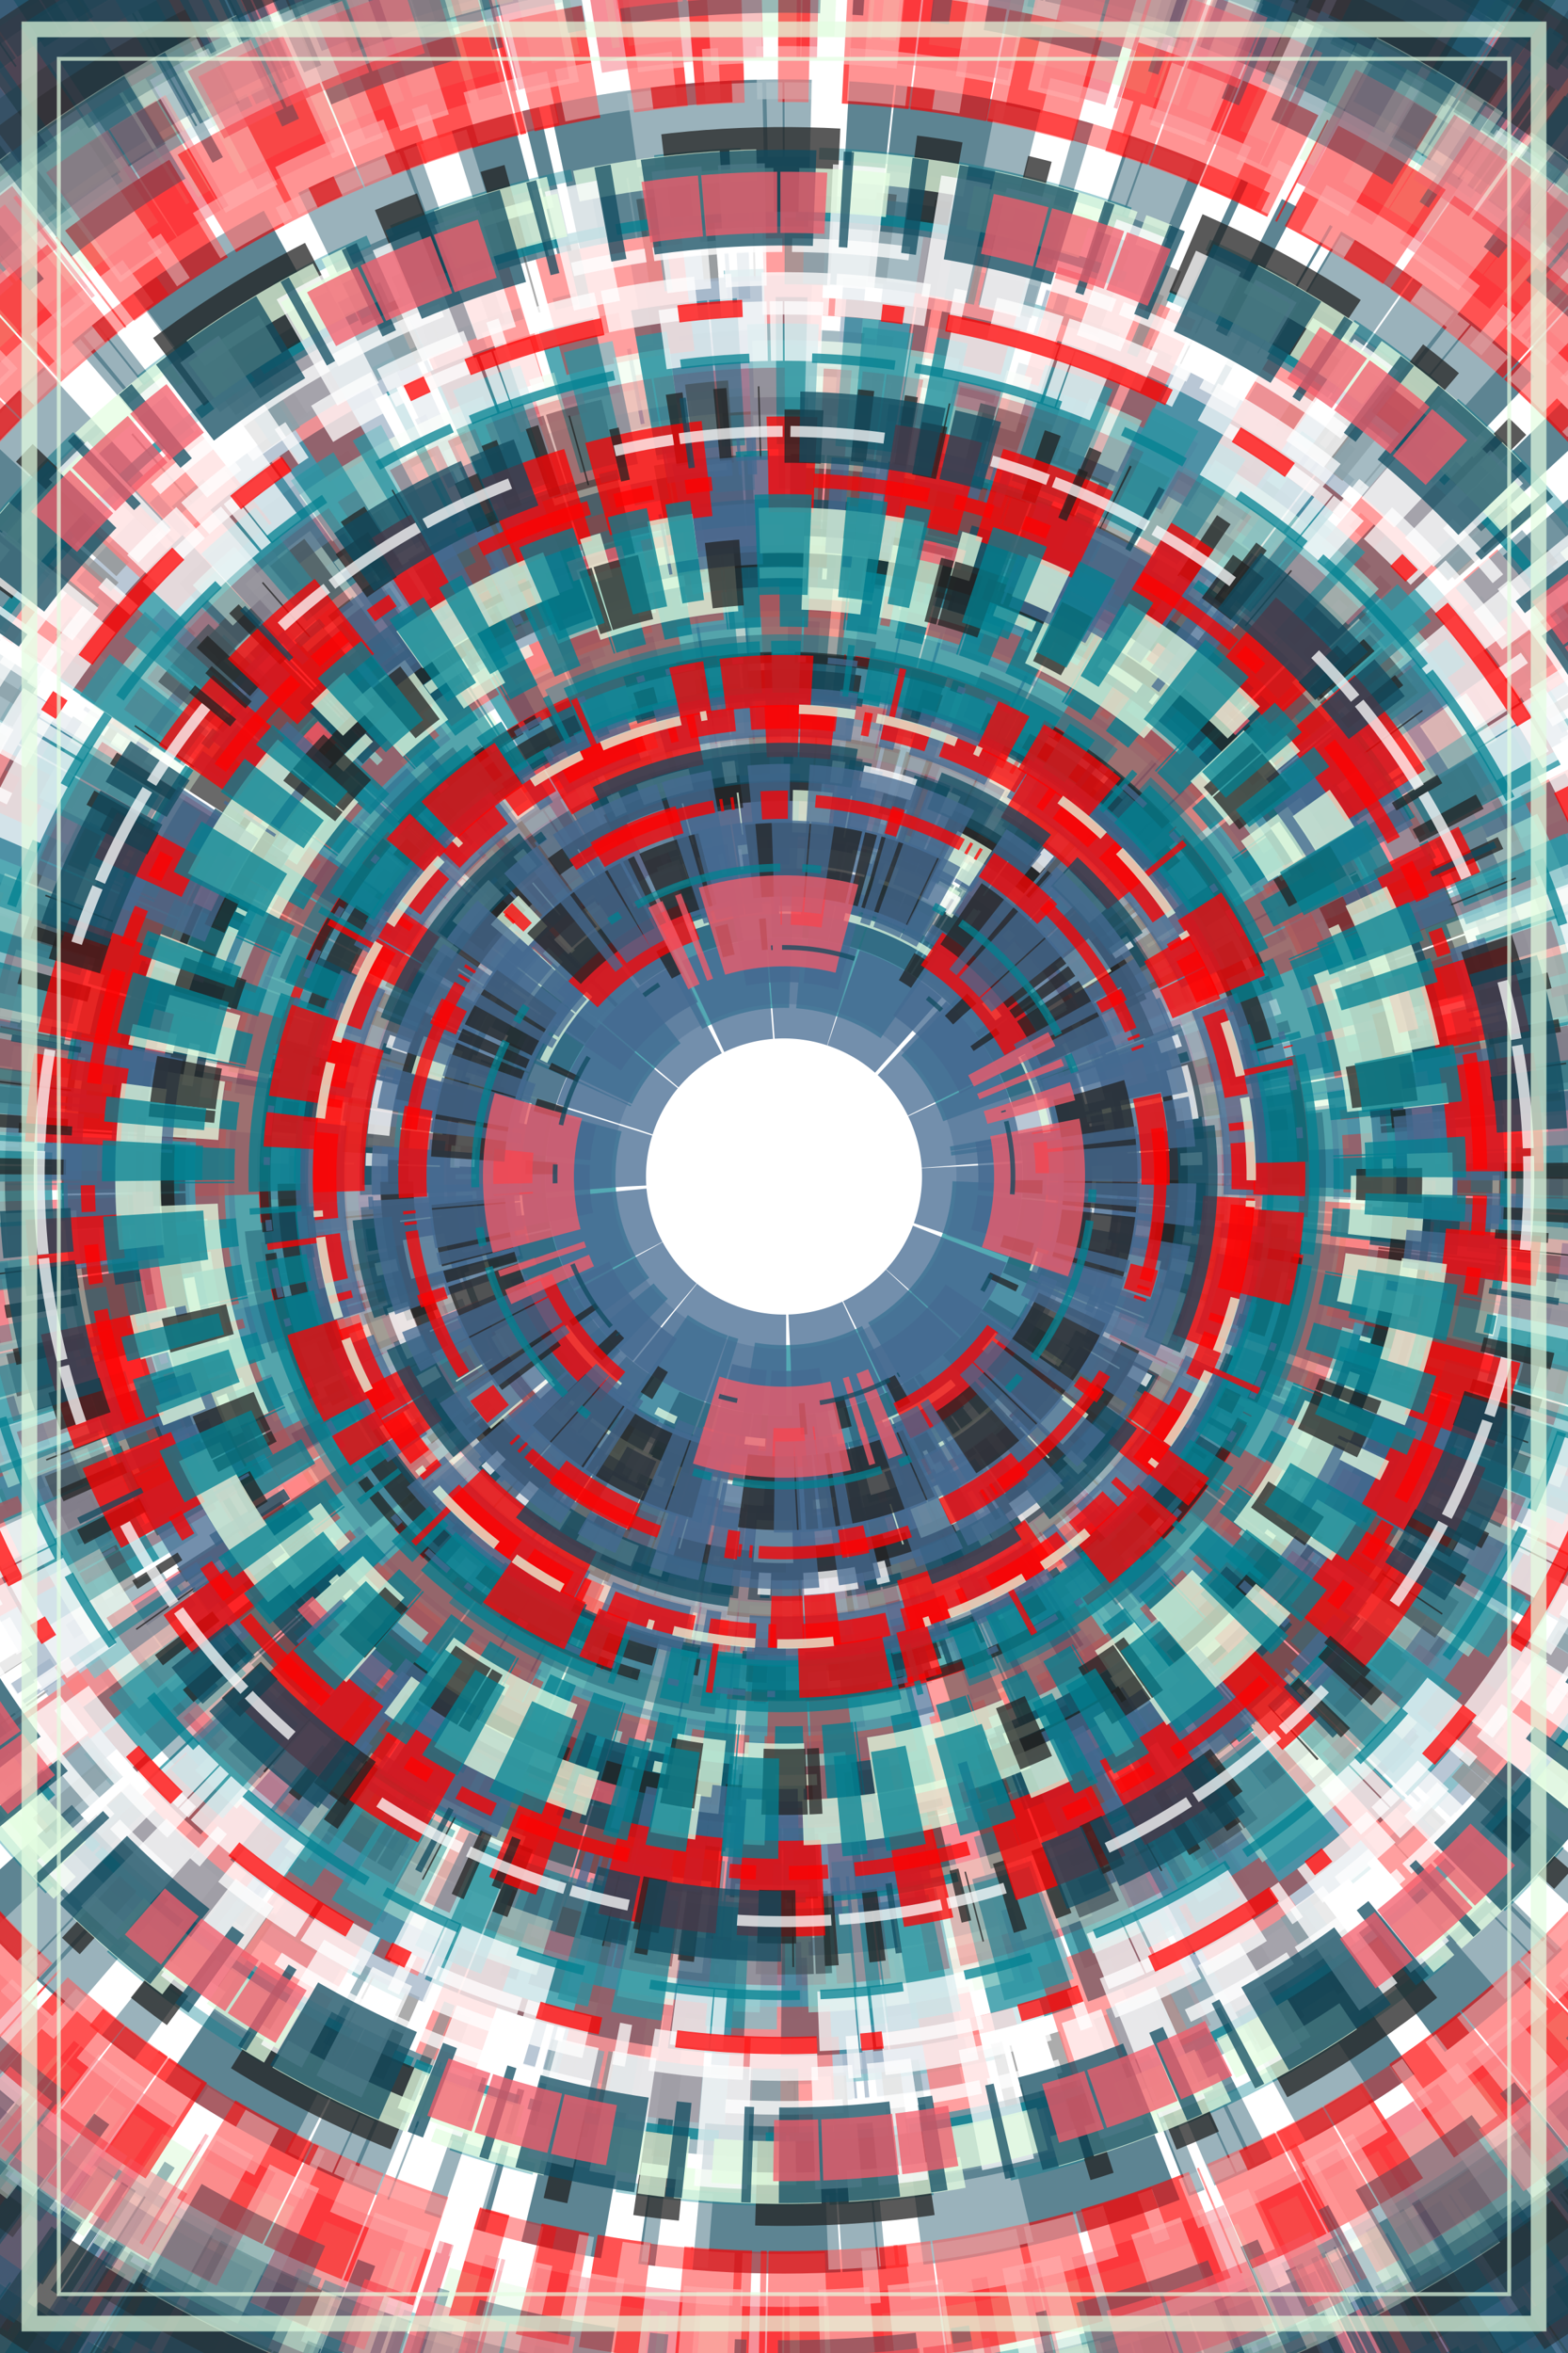 <svg xmlns="http://www.w3.org/2000/svg" viewBox="0 0 800 1200"><style>/*<![CDATA[*/svg{background:rgb(255,255,255);max-width:100vw;max-height:100vh}svg>g{filter:}.s0{fill:none;stroke:rgb(244,91,105)}.s1{fill:none;stroke:rgb(17,75,95)}.s2{fill:none;stroke:rgb(2,128,144)}.s3{fill:none;stroke:rgb(228,253,225)}.s4{fill:none;stroke:rgb(69,105,144)}.s5{fill:none;stroke:rgb(34,34,34)}.s6{fill:none;stroke:rgb(255,255,255)}.s7{fill:none;stroke:rgb(255,0,0)}/*]]>*/</style><defs><filter id="displacementFilter"><feTurbulence type="turbulence" seed="1734734174" baseFrequency=".005" numOctaves="10" result="turbulence"/><feDisplacementMap in2="turbulence" in="SourceGraphic" scale="300" xChannelSelector="R" yChannelSelector="G"/></filter></defs><g transform="translate(400, 600)"><g filter="url(#displacementFilter)" opacity=".7"><g id="a"><circle opacity=".5" transform="rotate(64)" class="s0" stroke-width="58" r="214" stroke-dasharray="35 5 53 5 123 1 10 1 53 5 4 5 26 18 27 1 30 5 65 5 14 1 35 18 17 1 111 1 53 5 " /><circle opacity=".5" transform="rotate(140)" class="s4" stroke-width="71" r="656" stroke-dasharray="87 18 8 1 111 5 81 18 123 5 1 5 29 5 41 1 1 1 55 18 33 1 39 1 34 5 83 5 71 18 " /><circle opacity=".5" transform="rotate(176)" class="s0" stroke-width="62" r="679" stroke-dasharray="33 18 21 1 123 1 1 5 74 18 96 5 14 18 103 18 1 1 96 1 18 1 96 18 21 18 76 18 11 18 " /><circle opacity=".5" transform="rotate(241)" class="s1" stroke-width="66" r="647" stroke-dasharray="24 18 1 5 4 1 4 5 10 18 38 1 87 18 4 5 40 18 17 5 2 1 67 18 57 1 80 5 111 5 " /><circle opacity=".5" transform="rotate(243)" class="s3" stroke-width="66" r="615" stroke-dasharray="81 5 49 18 26 18 4 5 111 18 2 5 8 18 21 18 81 5 14 5 13 18 17 18 9 18 28 1 61 1 " /><circle opacity=".5" transform="rotate(302)" class="s6" stroke-width="63" r="192" stroke-dasharray="126 1 104 1 3 1 17 18 10 1 3 5 123 5 40 5 70 1 19 1 10 18 6 1 17 18 38 5 21 18 " /><circle opacity=".5" transform="rotate(172)" class="s4" stroke-width="51" r="258" stroke-dasharray="57 18 50 1 5 1 21 1 57 1 4 1 70 18 30 1 13 18 13 18 27 18 15 18 134 18 76 1 28 5 " /><circle opacity=".5" transform="rotate(241)" class="s1" stroke-width="77" r="178" stroke-dasharray="123 18 21 1 19 5 36 1 14 1 47 18 76 1 13 5 39 18 71 5 8 18 49 1 15 18 23 5 60 5 " /><circle opacity=".5" transform="rotate(106)" class="s2" stroke-width="56" r="114" stroke-dasharray="6 1 30 18 14 5 104 18 1 1 53 18 61 5 61 18 53 18 3 1 2 18 116 5 74 18 8 5 15 5 " /><circle opacity=".5" transform="rotate(88)" class="s0" stroke-width="65" r="603" stroke-dasharray="13 5 3 1 28 18 87 18 2 1 8 18 8 18 60 18 36 5 2 18 36 1 27 1 4 18 46 18 60 5 " /><circle opacity=".5" transform="rotate(245)" class="s5" stroke-width="77" r="741" stroke-dasharray="21 1 118 5 18 18 1 1 83 18 1 5 76 1 66 1 6 1 29 5 98 1 26 18 126 18 21 5 3 18 " /><circle opacity=".5" transform="rotate(33)" class="s1" stroke-width="50" r="147" stroke-dasharray="3 1 35 18 4 1 47 18 38 1 47 18 21 5 87 1 118 1 11 18 2 18 25 18 27 18 34 1 50 1 " /><circle opacity=".5" transform="rotate(161)" class="s1" stroke-width="60" r="722" stroke-dasharray="10 18 8 5 44 18 41 18 44 1 10 1 70 1 60 18 28 5 21 1 10 1 74 18 4 5 85 5 80 18 " /><circle opacity=".5" transform="rotate(20)" class="s4" stroke-width="80" r="720" stroke-dasharray="89 18 4 5 28 18 24 18 13 5 49 5 24 5 2 1 4 18 57 1 8 5 55 1 70 5 2 18 4 18 " /><circle opacity=".5" transform="rotate(291)" class="s3" stroke-width="71" r="253" stroke-dasharray="21 1 70 1 17 1 67 1 60 18 8 1 26 18 103 5 90 18 18 1 10 5 1 18 8 5 33 18 85 1 " /><circle opacity=".5" transform="rotate(121)" class="s1" stroke-width="75" r="726" stroke-dasharray="32 18 1 18 11 1 6 5 8 18 116 18 24 18 61 18 13 5 49 5 24 18 80 1 43 1 30 18 34 5 " /><circle opacity=".5" transform="rotate(166)" class="s6" stroke-width="65" r="483" stroke-dasharray="3 5 61 1 80 1 65 18 19 1 116 1 30 1 2 18 60 1 110 18 134 5 33 18 1 5 8 5 1 5 " /><circle opacity=".5" transform="rotate(216)" class="s0" stroke-width="77" r="374" stroke-dasharray="8 5 8 5 103 5 10 18 25 5 14 5 80 1 61 18 13 5 10 1 17 18 90 18 40 18 6 1 49 1 " /><circle opacity=".5" transform="rotate(178)" class="s2" stroke-width="80" r="286" stroke-dasharray="61 5 81 1 75 1 70 1 1 5 25 18 90 5 44 5 44 1 60 1 103 18 142 1 10 5 46 18 2 5 " /><circle opacity=".5" transform="rotate(245)" class="s5" stroke-width="63" r="337" stroke-dasharray="41 1 26 18 41 1 4 18 16 1 24 5 1 1 67 1 98 5 39 1 36 1 1 1 21 5 15 5 8 18 " /><circle opacity=".5" transform="rotate(74)" class="s2" stroke-width="75" r="411" stroke-dasharray="15 18 32 1 7 5 38 18 35 5 96 1 17 18 89 18 36 5 40 18 5 18 36 18 26 18 36 1 13 18 " /><circle opacity=".5" transform="rotate(209)" class="s1" stroke-width="75" r="522" stroke-dasharray="4 18 8 18 1 5 40 1 74 18 19 18 74 18 61 18 30 5 8 5 126 18 21 1 70 18 8 18 39 18 " /><circle opacity=".5" transform="rotate(221)" class="s5" stroke-width="60" r="683" stroke-dasharray="4 5 48 5 8 5 65 18 123 1 40 5 41 18 104 18 21 5 49 1 81 1 1 5 47 18 23 1 30 18 " /><circle opacity=".5" transform="rotate(143)" class="s7" stroke-width="58" r="577" stroke-dasharray="36 1 41 1 47 18 24 1 28 1 40 5 1 5 61 5 77 1 87 1 3 5 36 18 29 5 26 18 16 18 " /><circle opacity=".5" transform="rotate(169)" class="s1" stroke-width="63" r="673" stroke-dasharray="77 18 70 5 13 5 8 18 40 5 70 18 21 5 19 5 47 1 61 1 11 18 44 5 53 1 12 1 40 5 " /></g></g><use href="#a" opacity=".95" /><g filter="url(#displacementFilter)" opacity=".5"><g id="b"><circle opacity=".75" transform="rotate(4)" class="s4" stroke-width="24" r="460" stroke-dasharray="2 4 6 103 43 4 " /><circle opacity=".75" transform="rotate(133)" class="s5" stroke-width="18" r="314" stroke-dasharray="71 39 13 30 3 26 " /><circle opacity=".75" transform="rotate(202)" class="s2" stroke-width="7" r="613" stroke-dasharray="123 7 70 2 13 30 " /><circle opacity=".75" transform="rotate(61)" class="s5" stroke-width="5" r="411" stroke-dasharray="40 66 46 1 66 5 " /><circle opacity=".75" transform="rotate(185)" class="s1" stroke-width="33" r="317" stroke-dasharray="57 34 21 103 4 10 " /><circle opacity=".75" transform="rotate(235)" class="s3" stroke-width="13" r="203" stroke-dasharray="3 18 47 2 5 8 " /><circle opacity=".75" transform="rotate(108)" class="s4" stroke-width="64" r="120" stroke-dasharray="44 1 46 1 48 3 " /><circle opacity=".75" transform="rotate(178)" class="s2" stroke-width="6" r="460" stroke-dasharray="12 76 21 103 81 17 " /><circle opacity=".75" transform="rotate(237)" class="s5" stroke-width="46" r="481" stroke-dasharray="8 19 1 60 10 19 " /><circle opacity=".75" transform="rotate(300)" class="s4" stroke-width="10" r="222" stroke-dasharray="13 30 98 4 14 44 " /><circle opacity=".75" transform="rotate(114)" class="s2" stroke-width="7" r="309" stroke-dasharray="118 55 26 81 55 17 " /><circle opacity=".75" transform="rotate(346)" class="s2" stroke-width="47" r="374" stroke-dasharray="21 13 19 24 1 1 " /><circle opacity=".75" transform="rotate(161)" class="s1" stroke-width="56" r="404" stroke-dasharray="8 61 26 81 89 6 " /><circle opacity=".75" transform="rotate(327)" class="s7" stroke-width="6" r="332" stroke-dasharray="26 81 1 6 103 24 " /><circle opacity=".75" transform="rotate(305)" class="s1" stroke-width="5" r="306" stroke-dasharray="96 14 36 32 8 19 " /><circle opacity=".75" transform="rotate(302)" class="s6" stroke-width="27" r="563" stroke-dasharray="59 15 8 19 43 4 " /><circle opacity=".75" transform="rotate(5)" class="s5" stroke-width="54" r="642" stroke-dasharray="28 41 15 98 110 47 " /><circle opacity=".75" transform="rotate(60)" class="s4" stroke-width="3" r="264" stroke-dasharray="8 61 21 111 32 33 " /><circle opacity=".75" transform="rotate(357)" class="s5" stroke-width="7" r="331" stroke-dasharray="8 61 96 14 98 4 " /><circle opacity=".75" transform="rotate(187)" class="s3" stroke-width="20" r="645" stroke-dasharray="93 6 17 60 74 17 " /><circle opacity=".75" transform="rotate(260)" class="s4" stroke-width="56" r="152" stroke-dasharray="38 4 27 48 81 40 " /><circle opacity=".75" transform="rotate(294)" class="s6" stroke-width="78" r="607" stroke-dasharray="30 10 28 41 32 33 " /><circle opacity=".75" transform="rotate(203)" class="s3" stroke-width="28" r="629" stroke-dasharray="53 16 57 53 76 83 " /><circle opacity=".75" transform="rotate(94)" class="s6" stroke-width="38" r="539" stroke-dasharray="8 1 24 81 67 2 " /><circle opacity=".75" transform="rotate(324)" class="s4" stroke-width="31" r="296" stroke-dasharray="55 17 126 19 10 11 " /><circle opacity=".75" transform="rotate(285)" class="s5" stroke-width="14" r="396" stroke-dasharray="23 4 75 25 116 142 " /><circle opacity=".75" transform="rotate(76)" class="s4" stroke-width="78" r="218" stroke-dasharray="77 21 21 103 15 98 " /><circle opacity=".75" transform="rotate(231)" class="s7" stroke-width="15" r="293" stroke-dasharray="5 8 30 10 55 17 " /><circle opacity=".75" transform="rotate(10)" class="s2" stroke-width="33" r="325" stroke-dasharray="123 7 18 29 4 10 " /><circle opacity=".75" transform="rotate(221)" class="s5" stroke-width="13" r="246" stroke-dasharray="15 38 57 53 71 39 " /><circle opacity=".75" transform="rotate(317)" class="s5" stroke-width="21" r="247" stroke-dasharray="67 2 4 70 87 134 " /><circle opacity=".75" transform="rotate(163)" class="s3" stroke-width="47" r="385" stroke-dasharray="96 43 40 13 33 71 " /><circle opacity=".75" transform="rotate(97)" class="s1" stroke-width="6" r="266" stroke-dasharray="14 28 24 61 6 36 " /><circle opacity=".75" transform="rotate(228)" class="s4" stroke-width="11" r="181" stroke-dasharray="40 13 70 8 44 1 " /><circle opacity=".75" transform="rotate(11)" class="s3" stroke-width="6" r="210" stroke-dasharray="6 67 14 44 15 38 " /><circle opacity=".75" transform="rotate(322)" class="s2" stroke-width="6" r="522" stroke-dasharray="96 43 44 40 53 13 " /><circle opacity=".75" transform="rotate(55)" class="s7" stroke-width="33" r="284" stroke-dasharray="96 43 21 1 21 123 " /><circle opacity=".75" transform="rotate(299)" class="s3" stroke-width="5" r="170" stroke-dasharray="13 46 14 28 52 77 " /><circle opacity=".75" transform="rotate(301)" class="s5" stroke-width="20" r="155" stroke-dasharray="8 30 8 19 4 93 " /><circle opacity=".75" transform="rotate(168)" class="s0" stroke-width="13" r="409" stroke-dasharray="76 83 33 71 36 27 " /><circle opacity=".75" transform="rotate(19)" class="s3" stroke-width="7" r="385" stroke-dasharray="27 48 30 10 3 110 " /><circle opacity=".75" transform="rotate(118)" class="s6" stroke-width="14" r="260" stroke-dasharray="8 12 34 21 8 61 " /><circle opacity=".75" transform="rotate(244)" class="s4" stroke-width="39" r="410" stroke-dasharray="6 103 2 4 57 53 " /><circle opacity=".75" transform="rotate(303)" class="s7" stroke-width="25" r="173" stroke-dasharray="85 57 1 6 21 111 " /><circle opacity=".75" transform="rotate(249)" class="s1" stroke-width="25" r="264" stroke-dasharray="142 53 77 21 61 126 " /><circle opacity=".75" transform="rotate(84)" class="s4" stroke-width="61" r="429" stroke-dasharray="80 15 11 8 26 81 " /><circle opacity=".75" transform="rotate(4)" class="s4" stroke-width="4" r="330" stroke-dasharray="19 24 7 35 5 14 " /><circle opacity=".75" transform="rotate(262)" class="s6" stroke-width="13" r="204" stroke-dasharray="2 52 28 41 21 13 " /><circle opacity=".75" transform="rotate(187)" class="s3" stroke-width="27" r="233" stroke-dasharray="1 33 24 11 1 33 " /><circle opacity=".75" transform="rotate(332)" class="s4" stroke-width="64" r="231" stroke-dasharray="65 3 28 21 24 11 " /><circle opacity=".75" transform="rotate(23)" class="s7" stroke-width="61" r="454" stroke-dasharray="53 13 71 39 30 47 " /><circle opacity=".75" transform="rotate(125)" class="s5" stroke-width="47" r="202" stroke-dasharray="36 27 67 2 7 3 " /><circle opacity=".75" transform="rotate(268)" class="s4" stroke-width="58" r="198" stroke-dasharray="21 1 13 30 7 3 " /><circle opacity=".75" transform="rotate(221)" class="s5" stroke-width="34" r="472" stroke-dasharray="6 103 24 61 16 85 " /><circle opacity=".75" transform="rotate(344)" class="s0" stroke-width="58" r="163" stroke-dasharray="4 10 87 134 9 7 " /><circle opacity=".75" transform="rotate(178)" class="s2" stroke-width="5" r="197" stroke-dasharray="96 14 12 76 8 12 " /><circle opacity=".75" transform="rotate(311)" class="s7" stroke-width="9" r="444" stroke-dasharray="17 65 74 17 25 21 " /><circle opacity=".75" transform="rotate(219)" class="s3" stroke-width="29" r="412" stroke-dasharray="13 30 28 41 103 24 " /><circle opacity=".75" transform="rotate(193)" class="s1" stroke-width="3" r="146" stroke-dasharray="47 53 12 76 1 6 " /><circle opacity=".75" transform="rotate(349)" class="s5" stroke-width="42" r="386" stroke-dasharray="28 41 21 123 8 1 " /><circle opacity=".75" transform="rotate(265)" class="s1" stroke-width="61" r="624" stroke-dasharray="74 17 6 36 10 19 " /><circle opacity=".75" transform="rotate(311)" class="s7" stroke-width="18" r="237" stroke-dasharray="17 65 8 61 57 53 " /><circle opacity=".75" transform="rotate(80)" class="s0" stroke-width="39" r="621" stroke-dasharray="35 2 47 2 29 104 " /><circle opacity=".75" transform="rotate(287)" class="s7" stroke-width="11" r="554" stroke-dasharray="90 49 41 89 14 28 " /><circle opacity=".75" transform="rotate(353)" class="s1" stroke-width="45" r="478" stroke-dasharray="29 104 4 70 89 6 " /><circle opacity=".75" transform="rotate(223)" class="s7" stroke-width="8" r="240" stroke-dasharray="2 52 98 4 2 5 " /><circle opacity=".75" transform="rotate(194)" class="s2" stroke-width="64" r="403" stroke-dasharray="24 11 15 38 34 21 " /><circle opacity=".75" transform="rotate(174)" class="s6" stroke-width="7" r="475" stroke-dasharray="66 5 60 70 38 4 " /><circle opacity=".75" transform="rotate(327)" class="s7" stroke-width="33" r="316" stroke-dasharray="57 53 4 59 21 10 " /><circle opacity=".75" transform="rotate(203)" class="s3" stroke-width="6" r="298" stroke-dasharray="36 14 53 13 4 59 " /></g></g><use href="#b" opacity=".95" transform="scale(.8)"/></g><g opacity=".7"><rect x="15" y="15" width="770" height="1170" class="s3" fill="none" stroke-width="8"/><rect x="30" y="30" width="740" height="1140" class="s3" fill="none" stroke-width="2"/></g></svg>